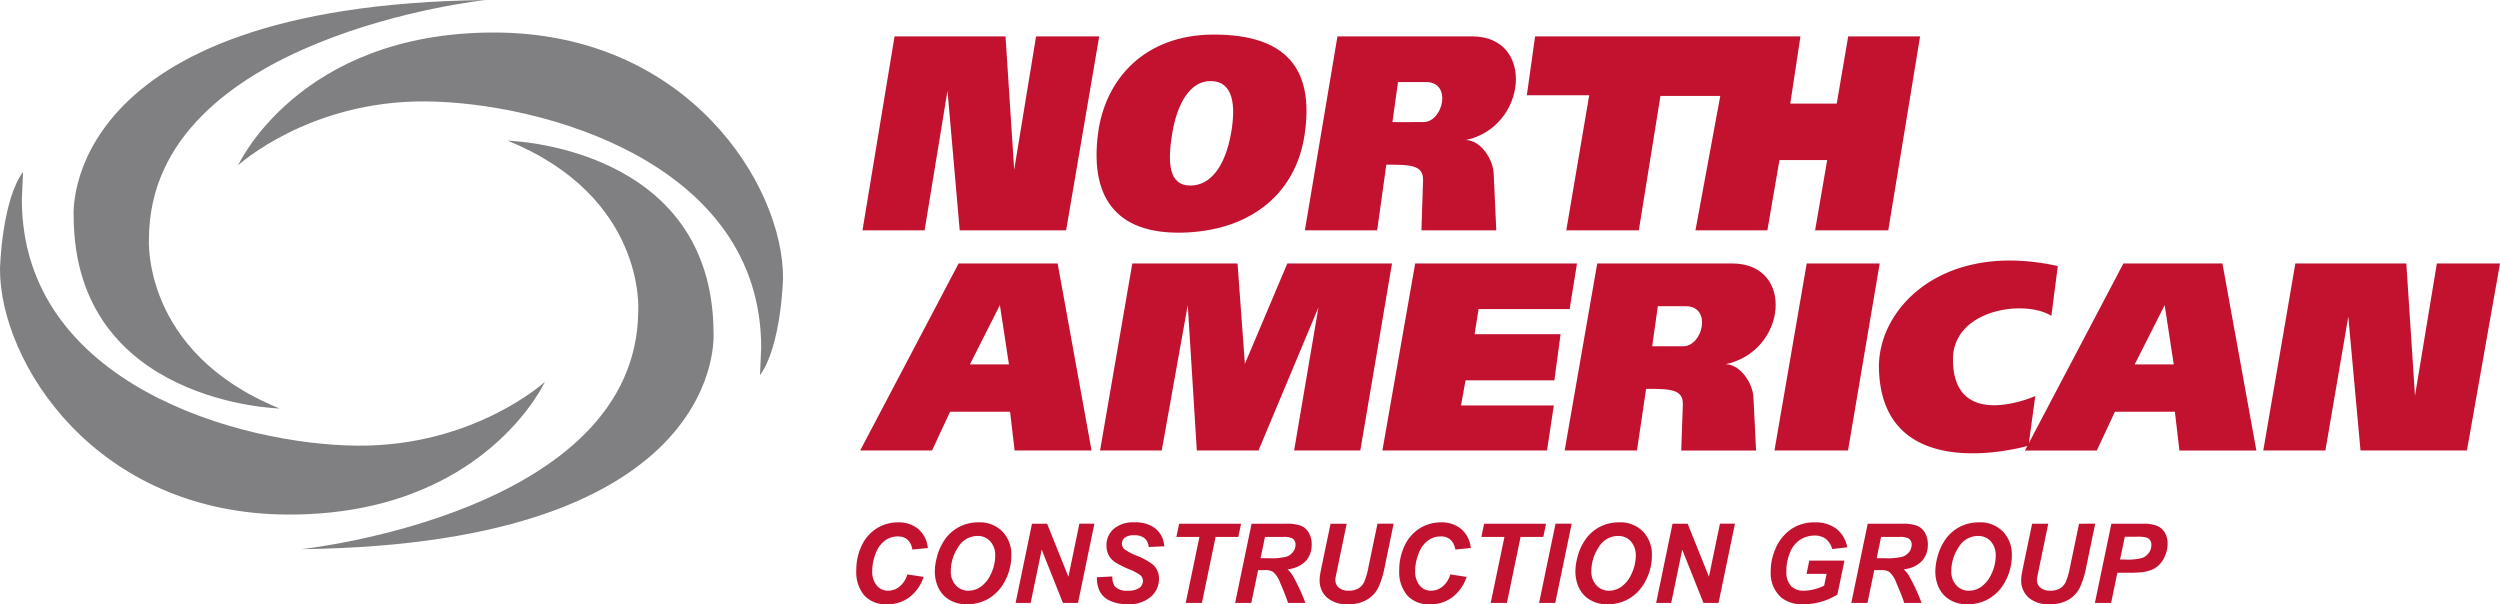 <svg xmlns="http://www.w3.org/2000/svg" width="484" height="116.999" viewBox="0 0 484 116.999"><g transform="translate(-61.39 -246.776)"><path d="M155.428,246.776s-65,6.9-65.2,46.158c0,0-1.563,22.029,25.274,32.92,0,0-39.694-.931-39.851-37.164,0,0-3.2-40.924,79.781-41.914" fill="#807f82"/><path d="M65.621,285.34c-.03,35.911,42.494,47.57,65.046,47.717s36.209-12.349,36.209-12.349-11.722,25.665-49.45,25.686-56.1-29.7-56.036-47.548c0,0,.3-13.089,4.46-18.8l-.229,5.3" fill="#807f82"/><path d="M119.747,353.093s65-6.9,65.206-46.158c0,0,1.561-22.027-25.276-32.92,0,0,39.694.931,39.851,37.165,0,0,3.195,40.922-79.781,41.912" fill="#807f82"/><path d="M208.755,314.125c.03-35.909-42.494-47.568-65.044-47.716s-36.21,12.349-36.21,12.349,11.722-25.664,49.45-25.686,56.1,29.7,56.036,47.546c0,0-.3,13.09-4.46,18.8l.229-5.3" fill="#807f82"/><path d="M232.734,351.421a4.136,4.136,0,0,1,2.424-.793,2.841,2.841,0,0,1,1.9.6,3.2,3.2,0,0,1,.961,1.938l3-.293a5.474,5.474,0,0,0-1.8-3.633,5.844,5.844,0,0,0-4-1.334,7.622,7.622,0,0,0-4.073,1.151,7.77,7.77,0,0,0-2.919,3.321,10.791,10.791,0,0,0-1.056,4.79,6.98,6.98,0,0,0,1.573,4.915,5.667,5.667,0,0,0,4.365,1.694,7.076,7.076,0,0,0,4.33-1.365,8.178,8.178,0,0,0,2.771-3.949l-3.158-.481a4.673,4.673,0,0,1-1.509,2.353,3.514,3.514,0,0,1-2.226.8,2.787,2.787,0,0,1-2.185-1,4.19,4.19,0,0,1-.88-2.845,9.026,9.026,0,0,1,.678-3.376A5.378,5.378,0,0,1,232.734,351.421Z" fill="#c31230"/><path d="M250.887,347.9a7.958,7.958,0,0,0-3.758.865,7.871,7.871,0,0,0-2.737,2.348,10.315,10.315,0,0,0-1.612,3.506,11.092,11.092,0,0,0-.407,2.864,7.491,7.491,0,0,0,.6,2.9,5.437,5.437,0,0,0,2.044,2.414,6.262,6.262,0,0,0,3.571.971,8.047,8.047,0,0,0,4.394-1.224,8.491,8.491,0,0,0,3.073-3.493,10.418,10.418,0,0,0,1.129-4.7,6.389,6.389,0,0,0-1.738-4.684A6.121,6.121,0,0,0,250.887,347.9Zm2.414,9.84a6.11,6.11,0,0,1-1.933,2.553,4.1,4.1,0,0,1-2.433.843,3.215,3.215,0,0,1-2.513-1.068,3.813,3.813,0,0,1-.956-2.645,8.354,8.354,0,0,1,1.438-4.73,4.324,4.324,0,0,1,3.731-2.155,3.208,3.208,0,0,1,2.461,1.033,3.98,3.98,0,0,1,.966,2.836A8.179,8.179,0,0,1,253.3,357.745Z" fill="#c31230"/><path d="M268.232,358.43l-4.121-10.264h-2.928L258.01,363.5h2.915l2.137-10.305,4.111,10.305h2.919l3.174-15.338h-2.905Z" fill="#c31230"/><path d="M279.148,350.868a2.91,2.91,0,0,1,1.854-.461,2.975,2.975,0,0,1,1.99.583,2.471,2.471,0,0,1,.791,1.685l3-.134a4.7,4.7,0,0,0-1.615-3.371,6.162,6.162,0,0,0-4.145-1.266,5.775,5.775,0,0,0-4.031,1.277,4.178,4.178,0,0,0-1.391,3.213,3.878,3.878,0,0,0,.468,1.936,3.783,3.783,0,0,0,1.282,1.343,20.708,20.708,0,0,0,2.584,1.294,10.859,10.859,0,0,1,2.165,1.117,1.45,1.45,0,0,1,.564,1.153,1.678,1.678,0,0,1-.686,1.339,3.563,3.563,0,0,1-2.224.554,3.187,3.187,0,0,1-2.533-.819,3.35,3.35,0,0,1-.485-1.934l-2.981.156a5.663,5.663,0,0,0,.55,2.721,4.035,4.035,0,0,0,2.03,1.846,8.014,8.014,0,0,0,3.4.665,6.389,6.389,0,0,0,4.439-1.438,4.507,4.507,0,0,0,1.595-3.469,3.613,3.613,0,0,0-1.07-2.689,12.511,12.511,0,0,0-3.344-1.85,10.442,10.442,0,0,1-2.251-1.2,1.372,1.372,0,0,1-.51-1.092A1.434,1.434,0,0,1,279.148,350.868Z" fill="#c31230"/><path d="M301.66,348.166H289.669l-.528,2.564H293.6L290.945,363.5h3.136l2.647-12.774h4.4Z" fill="#c31230"/><path d="M313.165,348.527a8.109,8.109,0,0,0-2.715-.361h-6.756L300.51,363.5h3.131l1.321-6.348h1.277a2.907,2.907,0,0,1,1.556.3,4.689,4.689,0,0,1,1.371,2q1.186,2.752,1.586,4.049h3.366a37.854,37.854,0,0,0-2.338-5.085,6.061,6.061,0,0,0-1.13-1.433,5.548,5.548,0,0,0,3.518-1.575,4.589,4.589,0,0,0,1.164-3.228,4.333,4.333,0,0,0-.6-2.331A3.1,3.1,0,0,0,313.165,348.527ZM311.74,353.6a2.693,2.693,0,0,1-1.294.949,11.712,11.712,0,0,1-3.348.3h-1.662l.855-4.122h3.444a4.08,4.08,0,0,1,1.8.249,1.381,1.381,0,0,1,.673,1.256A2.332,2.332,0,0,1,311.74,353.6Z" fill="#c31230"/><path d="M326.324,356.548a13.517,13.517,0,0,1-.821,2.875,2.838,2.838,0,0,1-1.142,1.278,3.679,3.679,0,0,1-1.866.429,2.772,2.772,0,0,1-1.918-.593,1.927,1.927,0,0,1-.659-1.5,3.045,3.045,0,0,1,.044-.492l.424-2.051,1.723-8.328h-3.122l-1.684,8.079q-.323,1.569-.363,1.9a6.719,6.719,0,0,0-.071.932,4.413,4.413,0,0,0,1.41,3.374,5.77,5.77,0,0,0,4.071,1.311,7.027,7.027,0,0,0,3.674-.877,5.665,5.665,0,0,0,2.17-2.284,16.664,16.664,0,0,0,1.268-4.045l1.733-8.394h-3.126Z" fill="#c31230"/><path d="M337.852,351.421a4.124,4.124,0,0,1,2.422-.793,2.841,2.841,0,0,1,1.9.6,3.2,3.2,0,0,1,.959,1.938l3-.293a5.482,5.482,0,0,0-1.8-3.633,5.848,5.848,0,0,0-4-1.334,7.617,7.617,0,0,0-4.071,1.151,7.8,7.8,0,0,0-2.92,3.321,10.791,10.791,0,0,0-1.056,4.79,6.981,6.981,0,0,0,1.575,4.915,5.664,5.664,0,0,0,4.365,1.694,7.076,7.076,0,0,0,4.33-1.365,8.167,8.167,0,0,0,2.771-3.949l-3.158-.481a4.673,4.673,0,0,1-1.509,2.353,3.518,3.518,0,0,1-2.226.8,2.793,2.793,0,0,1-2.187-1,4.2,4.2,0,0,1-.878-2.845,9.056,9.056,0,0,1,.676-3.376A5.383,5.383,0,0,1,337.852,351.421Z" fill="#c31230"/><path d="M360.706,348.166H348.714l-.527,2.564h4.462L349.991,363.5h3.136l2.646-12.774h4.4Z" fill="#c31230"/><path d="M359.356,363.5h3.135l3.176-15.338h-3.124Z" fill="#c31230"/><path d="M374.9,347.9a7.953,7.953,0,0,0-3.758.865,7.855,7.855,0,0,0-2.737,2.348,10.317,10.317,0,0,0-1.613,3.506,11.166,11.166,0,0,0-.407,2.864,7.463,7.463,0,0,0,.6,2.9,5.437,5.437,0,0,0,2.044,2.414,6.262,6.262,0,0,0,3.571.971,8.041,8.041,0,0,0,4.392-1.224,8.491,8.491,0,0,0,3.073-3.493,10.4,10.4,0,0,0,1.13-4.7,6.383,6.383,0,0,0-1.739-4.684A6.112,6.112,0,0,0,374.9,347.9Zm2.412,9.84a6.094,6.094,0,0,1-1.931,2.553,4.111,4.111,0,0,1-2.434.843,3.214,3.214,0,0,1-2.512-1.068,3.815,3.815,0,0,1-.957-2.645,8.367,8.367,0,0,1,1.438-4.73,4.326,4.326,0,0,1,3.731-2.155,3.212,3.212,0,0,1,2.465,1.033,3.987,3.987,0,0,1,.962,2.836A8.151,8.151,0,0,1,377.309,357.745Z" fill="#c31230"/><path d="M392.242,358.43l-4.122-10.264h-2.926L382.019,363.5h2.916l2.137-10.305,4.109,10.305h2.92l3.176-15.338h-2.906Z" fill="#c31230"/><path d="M409.93,351.251a5.16,5.16,0,0,1,2.784-.792,3.434,3.434,0,0,1,2.155.656,3.72,3.72,0,0,1,1.24,1.957l2.917-.336a5.985,5.985,0,0,0-2.113-3.594,6.7,6.7,0,0,0-4.229-1.238,7.818,7.818,0,0,0-4.589,1.361,8.736,8.736,0,0,0-3.011,3.828,10.733,10.733,0,0,0-.883,4.289,6.335,6.335,0,0,0,2.056,5.095,6.477,6.477,0,0,0,4.328,1.287,12.644,12.644,0,0,0,6.52-1.872l1.373-6.582h-6.811l-.532,2.563h3.884l-.468,2.279a8.8,8.8,0,0,1-1.824.685,7.855,7.855,0,0,1-2.068.292,3.33,3.33,0,0,1-2.554-.926,4.056,4.056,0,0,1-.871-2.864,9.062,9.062,0,0,1,.715-3.628A5.251,5.251,0,0,1,409.93,351.251Z" fill="#c31230"/><path d="M432.453,348.527a8.122,8.122,0,0,0-2.715-.361H422.98L419.8,363.5h3.131l1.322-6.348h1.273a2.906,2.906,0,0,1,1.558.3,4.689,4.689,0,0,1,1.371,2q1.186,2.752,1.586,4.049h3.368a38.261,38.261,0,0,0-2.34-5.085,6.1,6.1,0,0,0-1.129-1.433,5.552,5.552,0,0,0,3.518-1.575,4.6,4.6,0,0,0,1.162-3.228,4.333,4.333,0,0,0-.6-2.331A3.093,3.093,0,0,0,432.453,348.527Zm-1.425,5.073a2.706,2.706,0,0,1-1.3.949,11.719,11.719,0,0,1-3.348.3h-1.662l.855-4.122h3.444a4.08,4.08,0,0,1,1.8.249,1.381,1.381,0,0,1,.673,1.256A2.33,2.33,0,0,1,431.028,353.6Z" fill="#c31230"/><path d="M444.584,347.9a7.965,7.965,0,0,0-3.76.865,7.864,7.864,0,0,0-2.735,2.348,10.252,10.252,0,0,0-1.612,3.506,11.1,11.1,0,0,0-.409,2.864,7.491,7.491,0,0,0,.6,2.9,5.448,5.448,0,0,0,2.044,2.414,6.268,6.268,0,0,0,3.573.971,8.055,8.055,0,0,0,4.394-1.224,8.488,8.488,0,0,0,3.072-3.493,10.4,10.4,0,0,0,1.13-4.7,6.377,6.377,0,0,0-1.741-4.684A6.108,6.108,0,0,0,444.584,347.9Zm2.414,9.84a6.135,6.135,0,0,1-1.931,2.553,4.119,4.119,0,0,1-2.436.843,3.214,3.214,0,0,1-2.512-1.068,3.814,3.814,0,0,1-.957-2.645,8.356,8.356,0,0,1,1.44-4.73,4.323,4.323,0,0,1,3.73-2.155,3.214,3.214,0,0,1,2.463,1.033,3.98,3.98,0,0,1,.964,2.836A8.2,8.2,0,0,1,447,357.745Z" fill="#c31230"/><path d="M463.891,348.166l-1.741,8.382a13.571,13.571,0,0,1-.824,2.875,2.85,2.85,0,0,1-1.139,1.278,3.692,3.692,0,0,1-1.869.429,2.773,2.773,0,0,1-1.918-.593,1.927,1.927,0,0,1-.659-1.5,3.233,3.233,0,0,1,.042-.492l.427-2.051,1.723-8.328H454.81l-1.684,8.079q-.323,1.569-.363,1.9a6.74,6.74,0,0,0-.072.932,4.413,4.413,0,0,0,1.41,3.374,5.771,5.771,0,0,0,4.073,1.311,7.035,7.035,0,0,0,3.674-.877,5.672,5.672,0,0,0,2.168-2.284,16.814,16.814,0,0,0,1.268-4.045l1.734-8.394Z" fill="#c31230"/><path d="M478.947,348.559a7.059,7.059,0,0,0-2.607-.393h-6.187l-3.19,15.338H470.1l1.215-5.849h2a23.331,23.331,0,0,0,2.761-.1,7.553,7.553,0,0,0,2.015-.517,4.7,4.7,0,0,0,1.4-1,5.376,5.376,0,0,0,1.1-1.758,5.941,5.941,0,0,0,.448-2.26,4.04,4.04,0,0,0-.56-2.16A3.18,3.18,0,0,0,478.947,348.559Zm-1.531,5.235a2.687,2.687,0,0,1-1.307,1,11.09,11.09,0,0,1-3.309.314h-.969l.927-4.425H475a7.018,7.018,0,0,1,1.967.166,1.342,1.342,0,0,1,.683.517,1.55,1.55,0,0,1,.247.907A2.61,2.61,0,0,1,477.416,353.795Z" fill="#c31230"/><path d="M244.825,264.351l2.365,27.017h20.6l6.406-37.546H261.973l-4.237,25.826-1.676-25.826H234.575l-6.209,37.546h12.026Z" fill="#c31230"/><path d="M472.481,297.783l-18.306,34.775,1.248-9.108s-15.938,7.128-15.938-7.121c0-9.576,13.621-11.641,18.951-8.465a.132.132,0,0,0,.108.02l1.24-9.6c-22.333-4.932-34.873,8.184-34.631,19.782.469,22.215,26.075,15.781,28.729,15.055l-.461.875h13.911l3.507-7.507h11.609l.876,7.507h14.9l-6.571-36.209Zm2.19,19.54,5.8-11.481,1.755,11.481Z" fill="#c31230"/><path d="M266.148,297.783H246.977l-19.058,36.209h13.91l3.5-7.507h11.613l.875,7.507h14.9Zm-16.979,19.54,5.8-11.481,1.753,11.481Z" fill="#c31230"/><path d="M411.169,297.783l-6.243,36.209h14.239l6.134-36.209Z" fill="#c31230"/><path d="M365.275,306.614l1.422-8.832H335.37l-6.351,36.209h31.875l1.315-8.721H344.244l.876-4.857h17.2l1.2-8.942H346.873l.767-4.857Z" fill="#c31230"/><path d="M324.748,333.991l6.135-36.209H310.618L302.4,317.212l-1.424-19.429H280.605l-6.244,36.209H286.3l5.039-28.15,1.752,28.15h11.941l11.609-27.708-4.712,27.708Z" fill="#c31230"/><path d="M364.621,291.368h14.045l4.189-26.023h11.581l-4.806,26.023h13.924l2.339-13.608h9.24l-2.342,13.608H426.96l6.16-37.546H419.2l-2.219,13.012h-8.993l1.972-13.012H358.585l-1.6,11.4h12.074Z" fill="#c31230"/><path d="M396.732,297.783H370.614l-6.307,36.209h14l1.773-11.937c4.725,0,7.213.061,7.109,3.089l-.31,8.848h14.489l-.493-9.95c0-2.982-2.564-6.756-5.42-6.756C407.341,314.8,408.949,297.783,396.732,297.783Zm-9.461,16.027c-3.807.02-6.014,0-6.014,0l1.087-7.748h5.422C392.858,306.062,391.075,313.791,387.271,313.81Z" fill="#c31230"/><path d="M328.008,291.368l1.775-12.712c4.725,0,7.207.059,7.109,3.089l-.31,9.623H351.07l-.491-10.727c0-2.981-2.564-6.755-5.422-6.755,11.892-2.482,13.5-20.064,1.282-20.064H320.32l-6.307,37.545Zm4.041-28.705h5.42c5.1,0,3.312,7.728-.491,7.748s-6.012,0-6.012,0Z" fill="#c31230"/><path d="M533.167,297.783l-4.236,25.6-1.676-25.6H505.771l-6.21,36.209h12.026l4.433-25.91,2.365,25.91h20.6l6.407-36.209Z" fill="#c31230"/><path d="M296.386,253.468c-13.345,0-21.05,8.574-22.418,19.15-1.7,13.133,4.206,19.886,17.463,19.151,12.565-.7,20.88-7.828,22.529-18.9C315.872,260.052,310.379,253.468,296.386,253.468Zm3.312,19.224c-1.088,6.024-3.8,10.008-7.854,10.008-4.293,0-4.428-4.635-3.491-10.222s3.4-10.008,7.368-10.008C300.17,262.471,300.7,267.118,299.7,272.693Z" fill="#c31230"/></g></svg>